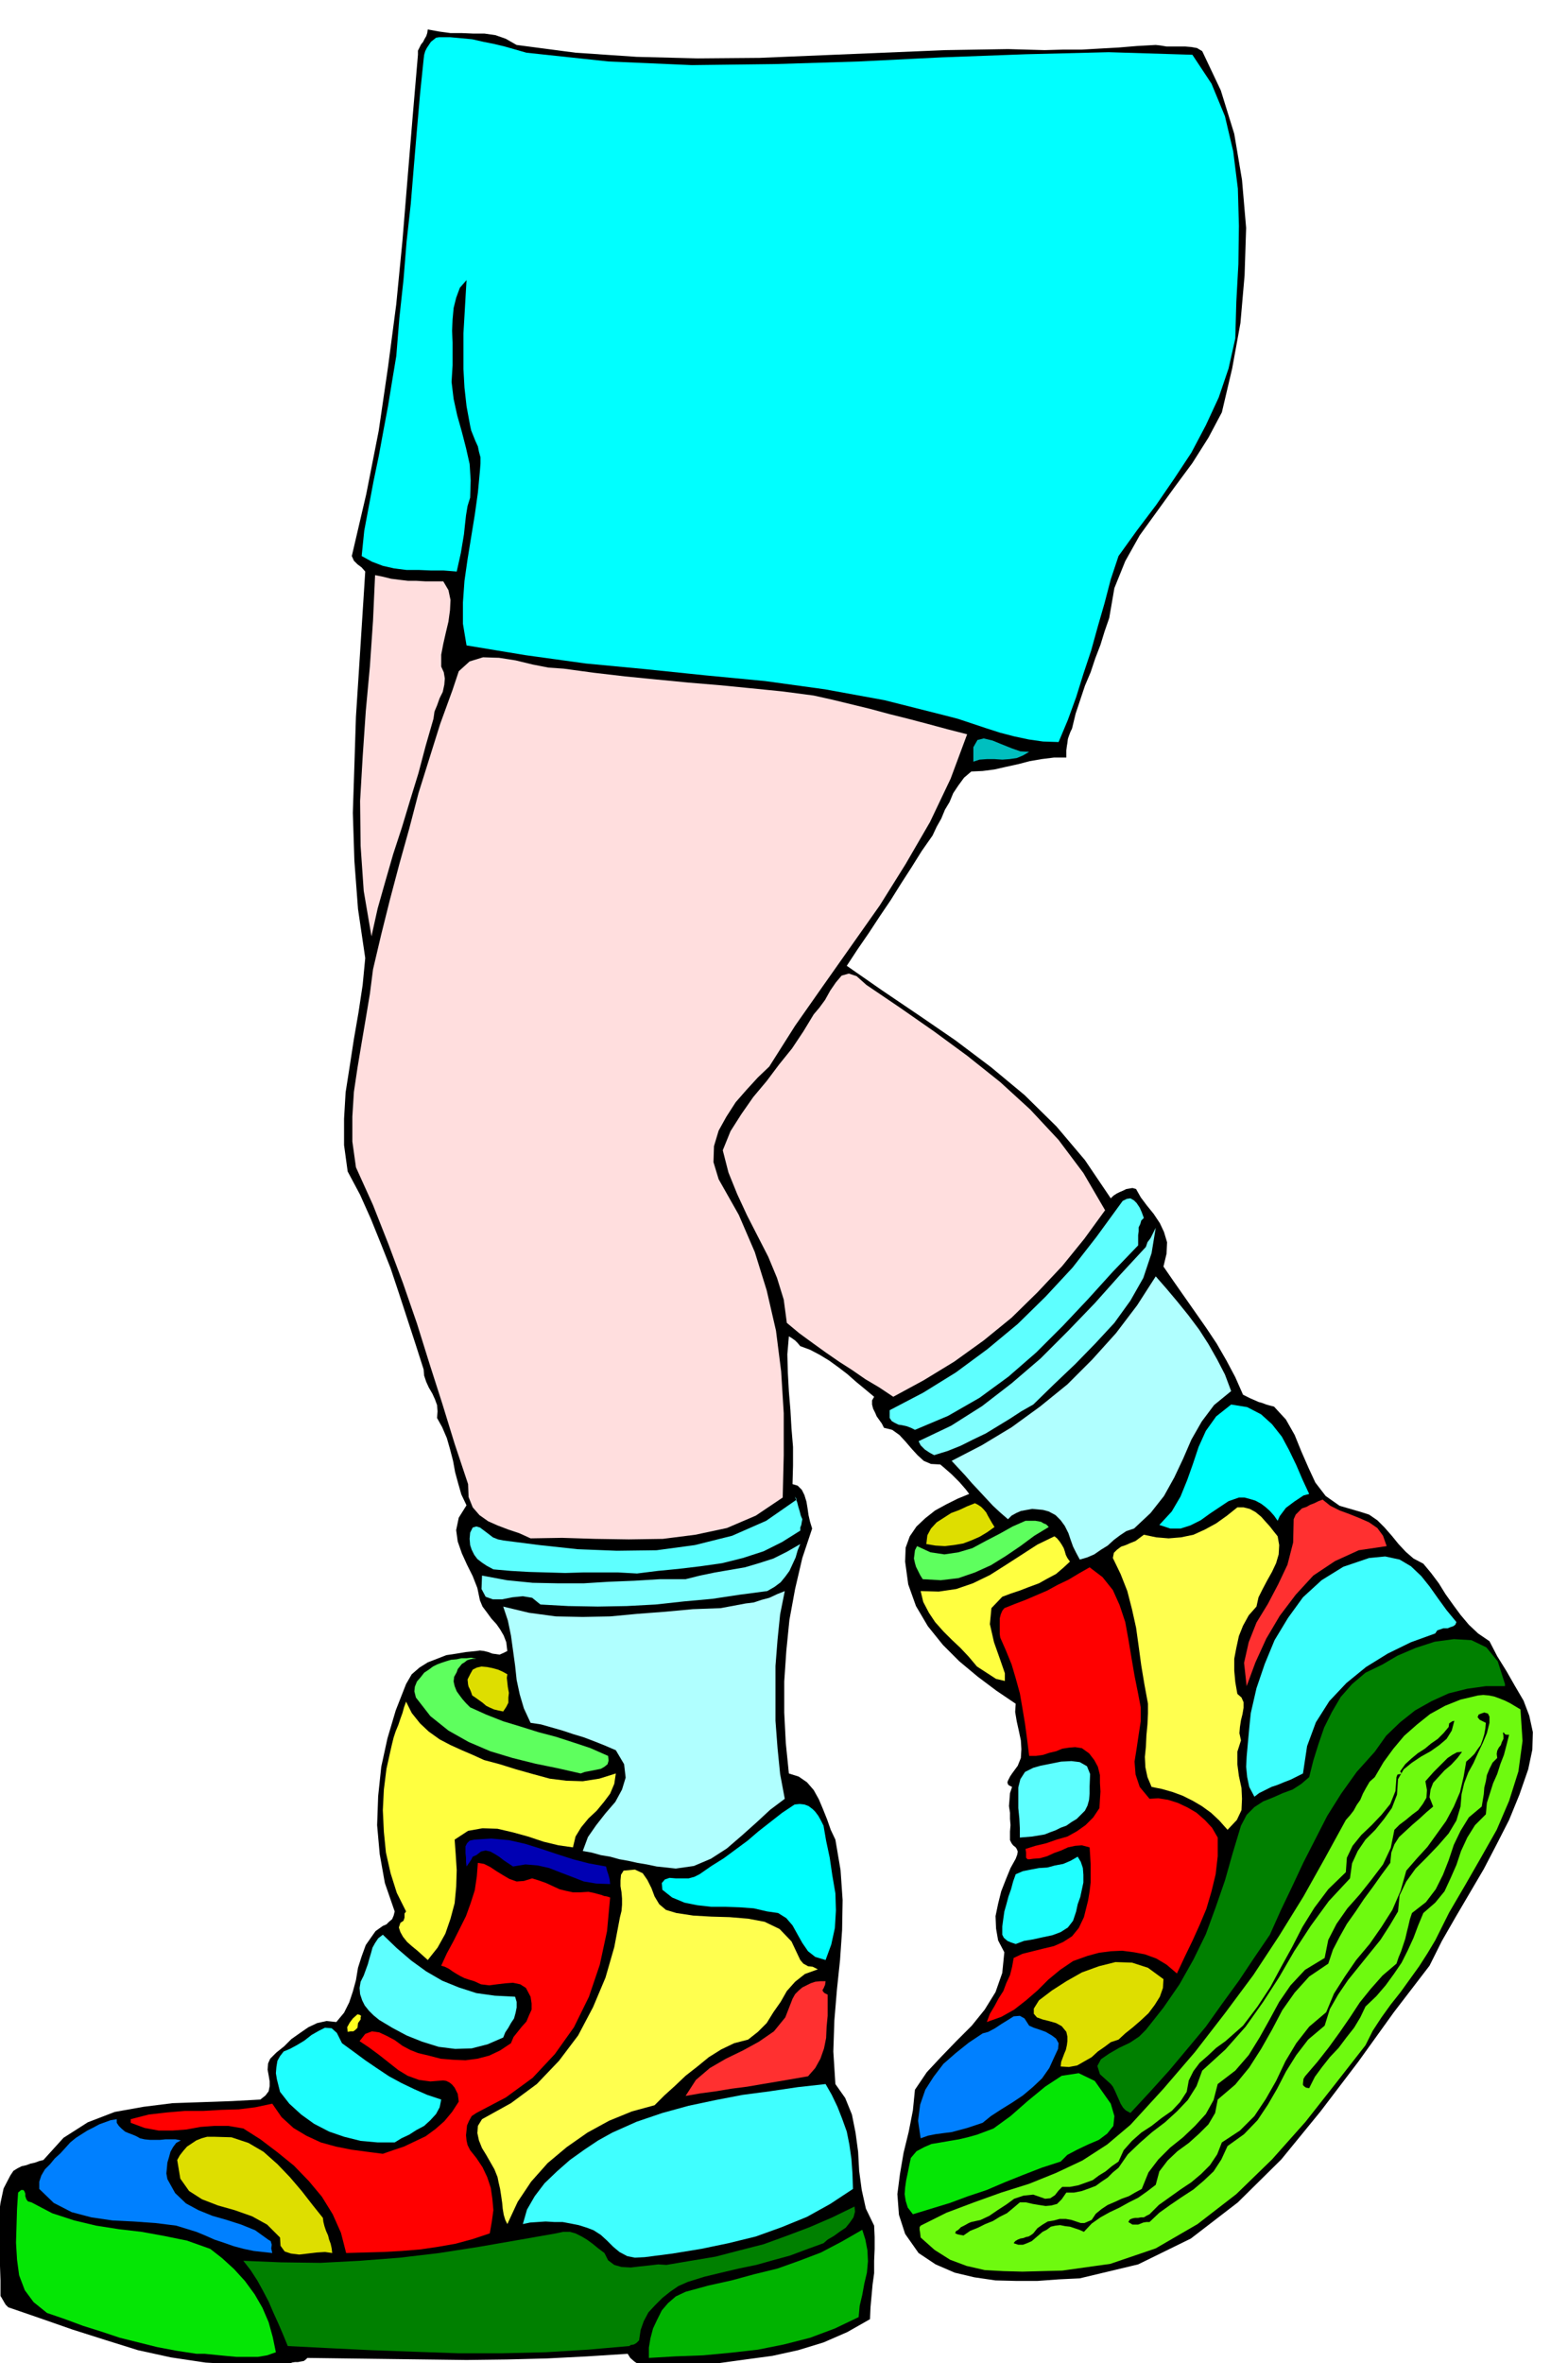 <svg xmlns="http://www.w3.org/2000/svg" fill-rule="evenodd" height="738.851" preserveAspectRatio="none" stroke-linecap="round" viewBox="0 0 3035 4573" width="490.455"><style>.brush1{fill:#000}.pen1{stroke:none}.brush2{fill:#0ff}.brush3{fill:#ffdede}.brush5{fill:#5effff}.brush6{fill:#80ffff}.brush7{fill:#b0ffff}.brush8{fill:#ff3030}.brush9{fill:#dede00}.brush10{fill:#ffff4f}.brush11{fill:#5eff5e}.brush12{fill:#ffff40}.brush13{fill:#40ffff}.brush14{fill:red}.brush15{fill:green}.brush18{fill:#1fffff}.brush20{fill:#0080ff}.brush21{fill:#05e605}</style><path class="pen1 brush1" d="m1000 87 114 15 118 8 118 3 120-1 120-5 120-5 120-5 121-2 35 1 36 1 36-1h36l35-2 36-2 36-3 36-2 9 1 12 2h36l12 1 11 2 10 6 36 76 26 84 15 89 8 93-3 92-8 92-16 88-20 85-26 49-31 49-34 46-34 47-34 47-28 50-21 52-10 58-9 26-8 26-10 26-9 27-11 26-9 27-9 27-7 29-3 6-3 8-2 6-1 8-1 6-1 8v14h-24l-24 3-23 4-23 6-23 5-22 5-23 3-22 1-14 12-11 15-10 15-7 17-9 15-7 17-9 16-8 17-21 30-20 32-20 31-20 32-21 31-21 32-22 32-21 32 69 48 71 48 70 48 69 52 65 54 62 61 55 65 50 74 5-5 6-4 6-3 7-3 6-3 6-1 6-1 7 2 9 16 12 16 13 16 12 18 8 17 6 20-1 22-6 25 20 29 21 30 21 30 21 30 20 30 19 33 17 32 15 34 6 3 8 4 7 3 9 4 7 2 8 3 7 2 8 2 23 25 17 30 13 32 14 32 13 28 20 26 27 19 38 11 19 6 16 11 14 14 14 16 13 16 14 15 15 13 19 10 15 18 15 20 13 21 15 21 14 19 16 19 18 17 22 15 15 29 18 29 16 28 17 29 11 29 7 32-1 34-8 38-17 49-20 49-24 47-25 48-27 46-27 46-27 47-24 48-69 90-69 96-73 96-76 93-84 83-91 70-102 50-113 27-41 2-41 3h-41l-40-1-41-6-38-9-37-16-33-22-26-37-12-37-3-40 5-39 7-41 10-41 8-41 4-40 23-34 28-30 29-30 30-30 25-31 21-34 13-37 4-40-12-23-4-23-1-24 5-24 6-24 9-23 9-22 10-18 3-8 1-6-2-5-2-3-5-4-3-4-3-6v-17l1-12-1-12v-12l-2-13 1-12 1-13 4-12-6-3-2-2-1-4 1-3 4-8 4-6 11-15 6-15 1-17-1-17-4-19-4-18-3-18 1-16-37-25-36-27-36-30-32-32-29-36-23-39-15-42-6-44 1-27 8-22 13-19 17-16 19-15 22-12 22-11 22-9-6-8-6-7-7-8-7-7-8-8-8-7-8-7-6-5-18-1-14-6-12-11-11-12-12-14-12-13-14-10-16-4-4-8-5-7-5-7-3-7-4-8-2-8v-8l4-7-18-15-17-14-17-15-17-13-18-13-18-11-19-10-19-7-5-6-5-5-7-5-5-3-3 35 1 36 2 36 3 36 2 35 3 36v36l-1 36 10 3 8 8 5 10 4 13 2 12 2 14 3 13 4 13-19 57-14 60-11 60-6 60-4 59v60l3 59 6 59 19 6 16 11 13 15 10 18 8 19 8 20 7 20 9 19 10 59 4 58-1 58-4 58-6 57-5 60-2 60 4 63 19 27 13 32 7 35 5 37 2 37 5 37 8 36 16 33 1 22v23l-1 23v24l-3 22-2 22-2 22-1 23-44 25-46 20-49 15-50 11-52 7-51 7-52 5-50 7-11-1h-11l-11-2-9-2-11-4-9-6-8-7-5-8-78 5-78 4-78 2-78 1-78-1-78-1-77-1-75-1-3 3-4 3-6 1-5 1h-6l-6 1-5 3-3 7-8-2-5-2-5-3-5-1-69 2-67-4-67-10-64-14-64-20-63-20-63-22-61-21-5-5-3-5-4-7-3-5v-30l-1-29-2-31-1-30v-30l4-30 6-28 13-25 6-9 8-5 8-4 9-2 8-3 9-2 8-3 8-2 39-43 47-30 52-20 56-10 56-7 58-2 57-2 55-3 10-8 6-8 2-10v-9l-2-12-2-11 1-12 4-9 12-12 15-12 14-14 17-12 16-11 17-8 18-4 19 2 15-18 10-20 7-21 6-22 4-24 7-22 8-22 14-20 5-7 7-5 7-5 7-3 5-5 6-5 3-7 2-8-19-55-10-56-5-56 2-56 6-57 12-55 16-54 20-51 11-19 15-13 16-10 18-7 18-7 20-3 18-3 20-2 7-1 8 1 8 2 8 3 7 1 7 1 7-3 8-4-2-17-5-13-7-12-7-10-10-11-8-11-9-12-5-12-5-24-9-23-11-22-10-22-8-23-3-22 5-24 15-24-10-21-6-21-6-22-4-22-6-23-6-21-9-21-10-18 1-13-1-12-4-11-5-11-7-12-5-11-4-12-1-12-16-50-16-49-16-49-16-48-19-48-19-47-21-47-24-45-7-51v-51l3-51 8-51 8-52 9-52 8-53 5-52-14-95-7-93-3-93 3-92 3-94 6-93 6-94 6-94-7-8-8-6-7-7-4-9 28-120 24-122 18-123 16-122 12-123 10-122 10-121 10-117v-8l3-6 3-6 4-5 3-6 3-5 2-6 1-7 22 4 22 3h22l23 1h21l21 3 20 7 21 12z"/><path class="pen1 brush2" d="m1019 102 159 17 161 7 161-2 162-5 161-8 162-6 161-4 162 5 37 56 26 63 16 68 9 72 2 72-1 74-4 73-2 71-13 58-19 56-25 54-28 53-33 50-35 51-37 49-36 50-15 45-12 46-13 45-13 47-15 45-14 45-16 44-18 43-30-1-28-4-28-6-27-7-28-9-27-9-27-9-27-7-115-29-115-21-116-16-115-11-116-12-116-11-116-16-115-19-7-42v-41l3-42 6-42 7-43 7-43 6-43 4-43 1-13v-12l-3-11-2-10-5-11-4-10-4-10-2-9-7-38-4-36-2-36v-69l2-34 2-35 2-34-13 15-7 19-5 20-2 22-1 22 1 23v44l-2 32 4 33 7 32 9 32 8 31 7 31 2 32-1 33-5 16-3 18-2 18-2 19-3 18-3 18-4 18-4 18-25-2h-24l-24-1h-24l-24-3-22-5-21-8-20-11 5-49 9-48 9-48 10-48 9-49 9-48 8-49 8-48 6-74 8-74 6-74 8-72 6-73 6-71 6-69 7-68 1-8 2-7 3-6 4-6 4-6 5-4 5-4 6-1h21l22 2 21 2 22 5 20 4 21 5 21 6 21 6z"/><path class="pen1 brush3" d="m858 1125 10 17 4 19-1 20-3 22-5 21-5 22-4 21v23l5 11 2 12-1 12-3 14-6 12-5 14-5 12-2 14-15 52-14 53-16 52-16 53-17 52-15 52-15 53-12 54-15-88-6-87-1-87 5-86 6-88 8-87 6-88 4-88 15 3 16 4 16 2 17 2h16l17 1h35zm717 221 36 8 37 9 37 9 37 10 36 9 38 10 37 10 39 10-32 86-40 84-47 81-50 80-55 78-55 78-54 77-50 79-22 21-22 24-21 24-18 28-15 27-9 30-1 31 10 33 39 69 31 72 23 74 18 78 10 79 5 81v81l-2 82-52 35-56 24-61 13-63 8-66 1-65-1-64-2-61 1-22-10-21-7-21-8-18-8-17-12-13-15-8-20-1-25-26-78-24-78-25-78-24-77-27-78-28-75-30-76-33-73-7-50v-48l3-48 7-47 8-48 8-47 8-48 6-47 16-68 17-68 18-68 19-68 18-69 21-67 21-67 24-66 12-36 21-19 26-8 31 1 32 5 33 8 31 6 29 2 59 8 60 7 61 6 62 6 60 5 61 6 60 6 61 8z"/><path class="pen1" style="fill:#00bfbf" d="m1992 1455-12 7-12 5-14 2-14 1-15-1h-15l-14 1-12 4v-28l8-14 12-3 17 4 17 7 20 8 17 6 17 1z"/><path class="pen1 brush3" d="m1677 1906 65 44 66 46 64 47 64 51 58 53 55 59 48 64 42 72-40 55-43 53-48 51-50 49-54 44-57 41-59 36-59 32-27-18-27-16-26-18-25-16-26-18-25-18-26-19-24-20-6-45-13-42-17-41-20-39-21-41-19-41-17-42-11-43 15-37 21-33 23-33 26-31 24-32 25-31 22-33 20-33 11-13 11-15 10-18 11-16 11-13 14-4 15 5 19 17z"/><path class="pen1 brush5" d="m2214 2357-5 5-2 7-3 6v8l-1 7v20l-49 51-48 53-49 52-51 51-54 47-56 41-61 35-64 27-8-4-8-3-9-2-7-1-8-4-5-3-4-6v-15l65-34 63-39 61-45 59-49 54-53 52-56 46-59 43-59 8-11 8-4 7-1 7 4 5 5 6 9 4 9 4 11z"/><path class="pen1 brush6" d="m2000 2718-23 13-23 15-23 14-23 14-25 12-24 12-25 10-26 8-9-5-9-6-8-8-4-8 63-30 60-38 57-44 56-48 53-53 52-54 50-56 49-53 3-9 6-8 5-10 5-10-8 49-16 48-25 44-31 43-37 40-39 40-41 39-40 39z"/><path class="pen1 brush7" d="m2383 2692-33 27-24 32-20 35-16 37-17 36-20 36-26 33-32 30-15 5-12 8-12 9-12 11-13 8-13 9-14 6-14 4-7-13-6-12-5-14-4-12-7-14-8-11-10-10-13-7-11-3-10-1-11-1-11 2-11 2-9 4-9 5-7 7-15-13-14-13-14-15-13-14-14-15-13-15-14-15-12-13 58-30 58-35 55-40 53-43 48-48 46-51 41-54 36-56 21 24 21 25 21 26 21 28 18 28 17 30 15 29 12 32z"/><path class="pen1 brush2" d="m2534 2891-11 3-9 6-9 6-8 6-8 6-6 8-6 8-4 9-7-10-8-9-9-8-8-6-11-6-10-3-11-3h-11l-20 7-18 12-18 12-18 13-20 10-19 6h-20l-21-7 24-26 17-29 13-32 11-31 11-33 14-31 20-28 29-23 31 5 27 14 21 19 19 24 14 26 14 29 12 28 13 28z"/><path class="pen1 brush5" d="m1549 2962-35 22-36 18-40 13-40 10-42 6-42 5-41 4-40 5-36-2h-69l-34 1-35-1-35-1-35-2-34-3-13-7-9-6-9-7-6-8-5-10-3-9-1-12 1-12 5-10 7-2 7 2 8 6 8 6 9 7 10 4 10 2 70 9 74 8 76 3 77-1 74-10 72-18 66-29 59-41-3-6 1 4 3 7 2 8 3 10 2 8 3 7-1 5-1 6-2 5v6z"/><path class="pen1 brush8" d="m2684 2992-54 8-46 21-42 28-34 37-31 41-26 44-21 46-17 46-5-45 9-40 15-38 22-36 20-38 18-38 11-43 1-45 4-9 6-6 6-6 9-3 7-4 8-3 8-4 8-3 15 12 18 9 19 7 20 8 18 8 16 11 11 15 7 20z"/><path class="pen1 brush9" d="m1925 2955-14 10-15 9-16 7-16 6-18 3-17 2-18-1-18-3 2-17 7-13 11-12 14-9 14-9 16-6 15-7 15-6 6 3 6 4 5 5 5 6 3 6 4 7 4 7 5 8z"/><path class="pen1 brush10" d="m2473 2973 3 17-1 18-5 17-8 17-9 16-9 17-8 16-4 18-15 17-11 20-8 20-5 23-4 21v23l2 22 4 23 8 7 4 9v11l-2 12-3 12-2 13-1 12 3 14-7 22v24l3 23 5 23 1 21-1 22-9 19-18 19-16-18-16-15-18-13-17-10-20-10-19-7-21-6-20-4-8-19-4-19-1-20 2-20 1-22 2-21 1-21v-19l-7-38-6-36-5-37-5-36-8-36-9-35-13-33-15-31 2-10 6-6 8-6 9-3 9-4 10-4 8-6 8-6 24 5 24 2 24-2 24-5 22-10 22-12 21-15 20-16h12l12 3 11 6 11 9 8 9 9 10 7 9 8 10z"/><path class="pen1 brush11" d="m2030 2955-28 17-27 20-28 19-29 18-31 14-32 11-34 4-35-2-5-8-4-8-4-8-2-7-2-9 1-8 1-8 4-8 26 12 27 4 27-4 27-8 26-14 27-14 25-14 25-11h19l6 1 5 1 5 3 5 2 5 5z"/><path class="pen1 brush12" d="m2071 3022-13 12-14 12-17 9-16 9-19 7-18 7-18 6-16 6-21 22-3 31 8 35 12 34 9 26v15l-17-4-37-24-16-19-16-17-17-16-16-16-16-18-12-18-11-21-5-21 35 1 34-5 32-11 33-16 30-19 31-20 31-20 33-16 5 4 5 6 4 6 4 7 2 6 2 7 3 6 5 7z"/><path class="pen1 brush6" d="m1485 3079-53 7-53 8-55 5-55 6-56 3-56 1-57-1-54-3-16-13-18-3-20 2-20 4h-18l-14-5-8-15 1-26 48 9 50 5 49 1h50l48-3 50-2 49-3h50l28-7 29-6 29-5 29-5 27-8 28-9 26-13 26-15-5 12-4 14-6 13-6 13-8 11-9 11-12 9-14 8z"/><path class="pen1 brush13" d="m2819 3139-2 5-4 3-6 2-5 2h-8l-6 2-6 2-4 6-47 17-45 22-42 26-38 31-33 35-26 41-17 46-8 53-12 6-12 6-13 5-12 5-12 4-12 6-12 6-9 7-10-19-4-19-2-20 1-20 2-22 2-22 2-21 2-19 11-48 16-47 19-46 26-43 29-40 36-33 42-26 50-17 31-3 28 6 22 13 20 19 16 20 17 24 16 22 19 23z"/><path class="pen1 brush14" d="m2203 3278 5 26v27l-4 26-4 27-4 25 2 25 8 24 19 23 17-1 19 3 19 6 19 9 17 10 16 14 14 15 11 19v36l-4 35-8 33-10 34-13 31-14 31-15 31-15 32-20-17-20-12-22-8-21-4-23-3-22 1-23 3-22 6-28 10-25 17-23 19-21 21-22 19-23 18-25 14-28 10 6-16 9-15 8-15 9-14 6-16 7-15 4-16 3-17 17-8 20-5 20-5 21-5 18-8 17-11 13-16 10-21 4-16 4-16 3-18 2-17v-36l-1-17-1-15-15-4-13 1-14 3-13 6-14 5-13 6-14 4-13 1-7 1h-4l-3-3v-10l-1-7 19-6 21-5 20-7 21-6 18-10 17-12 15-15 12-18 1-17 1-15-1-17v-15l-4-16-7-13-10-13-14-10-13-2-12 1-13 2-12 5-13 3-12 4-14 2h-13l-4-32-4-30-5-30-5-29-8-29-8-27-11-27-11-25-1-7v-30l2-8 3-7 4-5 20-8 21-8 21-9 21-9 20-11 21-10 20-12 21-12 25 19 20 25 13 29 11 33 6 33 6 36 6 35 7 35z"/><path class="pen1 brush7" d="m1519 3481-28 21-27 25-28 25-29 25-31 20-33 14-35 5-37-4-19-4-18-3-18-4-17-3-18-5-18-3-18-5-17-3 10-27 16-23 18-23 19-22 13-24 7-23-3-26-16-27-21-9-20-8-21-8-20-6-21-7-21-6-21-6-20-3-13-28-8-27-6-28-3-28-4-29-4-29-6-29-9-27 50 12 52 7 52 1 53-1 53-5 53-4 54-5 54-2 16-3 16-3 16-3 16-2 15-5 15-4 15-7 15-6-9 45-5 49-4 51v106l4 53 5 50 9 48z"/><path class="pen1 brush15" d="M2913 3259v4h-37l-36 5-36 9-33 15-32 18-29 23-27 26-22 31-35 39-30 42-27 43-23 45-23 45-22 47-22 46-21 47-30 44-30 45-32 44-32 45-35 42-36 43-37 41-38 41-9-5-5-5-5-8-3-7-4-9-4-9-4-8-4-5-21-19-5-16 7-13 16-11 19-11 21-10 18-12 13-13 34-43 31-45 27-48 24-49 19-52 18-52 15-53 16-53 11-21 15-15 17-11 20-8 18-8 19-7 17-11 15-13 8-32 10-32 11-32 15-30 17-29 22-25 26-22 33-16 29-17 35-15 37-12 37-5 34 2 29 14 22 27 14 44z"/><path class="pen1 brush11" d="M922 3210h-6l-6 1-6 2-5 4-5 3-4 5-4 5-2 6-5 9-1 9 2 9 4 10 5 7 6 8 7 8 8 8 31 14 33 13 33 10 35 11 34 9 34 11 33 11 34 15 1 9-2 7-6 5-7 4-10 2-10 2-11 2-8 3-44-10-44-9-44-11-43-13-42-18-39-22-35-28-28-36-3-12 1-9 4-10 7-8 7-9 9-6 8-6 8-4 8-3 9-3 10-3 11-1 9-2h10l9-1 10 2z"/><path class="pen1 brush9" d="m982 3240-1 7 1 9 1 9 2 11-1 9v10l-4 8-6 9-10-2-8-2-9-4-6-3-7-6-7-5-7-5-6-4-2-6-2-5-3-6-1-4-1-10 5-10 5-9 8-4 9-2 11 1 10 2 11 3 9 4 9 5z"/><path class="pen1" style="fill:#6efa0f" d="m2943 3308 4 61-8 59-18 57-24 56-30 53-31 54-31 53-27 54-15 25-16 25-18 25-18 25-19 24-18 25-17 26-14 28-57 73-59 75-65 73-69 67-75 58-81 47-88 30-93 13-39 1-38 1-37-1-36-2-35-8-32-12-30-19-27-24-1-9-1-6v-5l2-3 50-25 53-20 53-19 54-17 52-21 51-24 48-31 45-38 64-70 61-71 58-75 55-74 50-76 47-76 42-75 40-73 8-9 7-9 6-11 7-10 5-12 6-11 7-12 10-9 17-29 19-26 21-25 25-22 25-20 29-16 30-12 34-8 10-1 11 1 10 2 11 4 10 4 10 5 10 6 10 6z"/><path class="pen1 brush12" d="m937 3406 30 8 32 10 32 9 33 9 32 4 32 1 32-5 32-10-3 20-8 19-12 16-14 17-16 15-14 17-11 18-5 21-28-4-29-7-30-10-29-8-30-7-29-1-28 5-26 17 2 28 2 31-1 32-3 32-8 30-10 29-15 27-19 24-10-9-10-9-11-9-9-8-8-10-5-9-3-9 3-9 6-4 2-6v-8l3-4-18-36-12-38-9-40-4-40-2-42 2-40 5-40 8-36 3-13 3-12 4-12 5-12 4-12 4-11 3-11 4-11 11 22 16 20 17 16 21 15 21 11 22 10 21 9 22 10z"/><path class="pen1 brush1" d="m2883 3334-5 20-8 19-9 19-9 20-10 18-8 21-5 21-2 24-8 27-15 25-20 23-22 23-22 22-18 25-13 27-3 31-16 27-18 28-21 26-21 26-21 26-19 28-16 28-10 32-32 27-23 30-20 32-17 33-18 31-20 30-26 27-32 23-12 26-15 23-19 18-20 17-23 15-22 15-21 15-19 18h-6l-6 1-5 2-5 2h-11l-8-5 3-5 5-2 5-1h6l5-1h6l5-3 6-3 18-18 21-15 21-15 21-14 19-16 17-17 14-21 9-23 35-23 28-28 22-33 20-35 18-38 21-35 25-32 33-28 15-36 21-33 22-32 26-31 23-33 21-33 16-37 11-39 20-23 21-23 18-25 18-25 15-28 12-28 7-30 5-29 8-7 8-8 6-9 6-8 4-11 3-10 2-11 1-11-12-6-4-5 2-5 5-2 6-2 7 2 3 6v12zm-177 109-2 30-10 26-15 21-17 21-19 19-15 22-11 24-4 29-41 44-35 48-32 49-29 50-31 48-34 48-39 44-45 41-11 30-17 27-21 22-23 21-25 19-24 21-23 22-18 26-11 9-10 10-12 8-11 8-13 5-14 5-15 3h-15l-9 13-9 9-11 3-11 1-13-2-12-2-13-3h-12l-13 11-12 10-14 7-13 8-15 6-14 7-15 6-13 9-11-2-5-2 1-4 5-3 5-5 8-4 7-4 5-2 18-4 17-8 16-11 17-11 15-11 18-6 19-2 23 8 10-1 9-6 7-9 7-7h15l16-3 14-5 14-5 12-9 13-8 12-10 13-9 10-22 16-18 18-16 20-13 19-15 20-14 16-17 13-20 4-22 9-18 12-16 16-14 16-15 18-13 17-15 17-15 28-37 25-38 21-39 21-38 20-39 23-37 27-36 34-33 2-28 11-23 17-21 20-19 19-20 17-21 10-25 2-27 2-5 6-1 2-1-3-4 10-14 12-11 12-10 14-9 12-10 13-9 11-11 10-12 1-7 3-2 3-2 4-1-5 19-10 16-14 12-17 12-18 10-18 12-16 13-11 19z"/><path class="pen1 brush1" d="m2921 3357-5 20-5 19-7 18-6 19-8 18-6 19-6 19-2 22-21 21-15 24-12 26-9 27-11 25-12 26-18 22-23 20-10 24-9 24-11 24-12 24-15 22-16 22-18 21-21 20-10 21-12 20-15 19-15 20-17 18-15 19-14 19-11 22-6-1-3-2-3-3v-3l1-9 3-5 24-28 22-28 21-29 20-29 19-29 21-26 23-26 27-23 4-12 5-12 4-12 4-12 3-13 3-12 3-13 4-12 27-21 19-25 14-28 11-28 10-30 13-27 16-26 25-21 2-12 2-12 1-13 3-12 2-12 5-12 6-12 9-9-1-8 1-6 3-6 4-5 2-6 3-6v-6l-1-6h2l2 3 3 1h5zm-91 33-9 12-12 13-13 11-11 12-11 12-5 13-2 15 7 18-13 11-13 12-14 12-13 12-13 12-9 14-6 16-2 20-17 23-17 24-17 23-16 24-17 24-14 25-13 25-9 27-37 25-28 31-24 34-20 38-21 37-23 36-27 33-34 29-5 26-13 22-18 18-20 18-22 16-19 18-16 21-7 26-17 13-17 12-18 9-18 10-19 9-18 10-17 12-15 16-9-4-9-3-9-3-9-1-10-2-9 1-9 2-8 6-8 4-7 6-7 6-7 6-9 4-8 3h-9l-9-3 3-4 5-3 5-2 6-1 5-2 5-1 5-3 4-3 8-10 10-7 10-6 12-2 11-3h12l11 2 12 4 6 2h7l7-3 7-3 8-12 11-9 12-8 14-6 13-6 14-5 12-7 13-7 13-32 19-25 23-23 25-20 23-22 21-23 15-27 8-31 34-26 26-30 21-34 19-34 19-35 22-32 28-30 38-23 7-35 16-31 21-30 24-27 23-29 22-29 15-32 7-35 10-10 12-9 12-10 12-9 9-12 7-12 1-15-3-17 8-9 8-9 9-9 9-9 9-9 9-6 9-5 10-1z"/><path class="pen1 brush5" d="M2109 3458v13l-1 12-3 11-5 10-8 8-8 8-10 6-10 7-11 4-10 5-11 4-10 4-12 2-12 2-12 1-12 1v-18l-1-19-2-20v-40l4-16 9-14 16-8 14-4 20-4 20-4 20-1 16 2 14 8 6 15-1 25z"/><path class="pen1 brush2" d="m1594 3533 5 29 7 33 5 34 6 35 1 33-2 34-7 32-11 30-20-6-14-11-11-16-9-16-10-18-12-14-16-10-21-3-26-6-27-2-28-1h-27l-27-3-25-5-24-10-19-15-1-13 6-7 9-3 12 1h25l11-3 10-5 23-16 24-15 23-17 23-17 21-18 23-18 23-18 24-16 10-1 9 1 8 3 8 6 5 5 6 8 5 9 5 10z"/><path class="pen1" style="fill:#0000b3" d="m1173 3612 2 8 3 9 2 8 1 9-27-1-24-4-23-9-21-8-23-9-22-5-24-2-24 4-9-6-9-6-9-7-8-5-9-5-9-2-9 2-9 7-7 3-3 6-4 6-5 7-1-9v-8l-1-9v-13l3-6 5-5 9-2 33-2 34 3 31 7 32 10 30 10 31 10 31 8 33 6z"/><path class="pen1 brush18" d="m2083 3699-6 18-10 13-14 9-16 6-19 4-18 4-18 3-16 6-9-3-7-3-7-6-3-6v-16l2-15 2-14 4-14 4-15 5-14 4-15 5-14 14-6 15-3 16-3 16-1 15-4 16-3 14-6 14-8 6 10 4 12 1 13v15l-3 14-3 14-5 14-3 14z"/><path class="pen1 brush14" d="m1030 3635 13 4 14 5 13 6 13 6 12 3 14 3h14l16-1 10 2 11 3 4 1 5 2 6 1 6 2-6 65-14 65-21 62-29 59-37 52-43 46-52 38-57 30-9 6-5 9-4 9-1 10-1 9 1 10 2 9 5 10 12 15 12 18 9 19 7 21 3 21 2 22-3 22-4 23-33 11-33 9-34 6-34 5-36 3-36 2-36 1-36 1-10-39-16-36-21-34-25-30-29-30-32-26-33-25-33-21-29-5h-27l-27 2-27 5-27 2h-27l-27-5-27-10v-7l35-9 35-4 35-3h36l34-2 34-1 32-4 33-7 18 26 23 21 25 15 28 13 29 8 30 6 30 4 31 4 20-7 21-7 21-10 21-10 19-14 17-15 15-18 13-20-1-8-1-7-3-6-3-6-5-6-5-4-6-3-6-1-25 2-22-3-22-8-18-11-19-15-19-15-19-14-18-12 11-14 13-5 14 2 15 7 15 8 15 11 15 8 15 6 21 5 23 6 24 2 24 1 23-3 23-6 21-10 21-14 5-12 8-10 8-10 9-10 5-12 5-11v-12l-2-13-9-17-11-7-14-3-14 1-17 2-15 2-16-2-13-6-10-3-9-3-8-4-7-4-8-5-7-5-8-4-7-2 11-24 13-24 12-24 12-24 9-25 8-25 4-27 2-26 12 2 12 6 12 8 13 8 12 7 14 5 14-1 16-5z"/><path class="pen1 brush10" d="m1309 3702 33 5 35 2 35 1 36 3 32 6 29 14 23 24 17 36 6 7 9 5 9 1 10 5-25 9-19 15-16 18-12 21-14 20-13 21-17 17-19 15-27 7-25 12-24 15-22 18-23 18-20 19-21 19-19 19-44 12-44 18-42 23-40 28-37 31-32 36-26 39-20 43-4-8-3-10-2-12-1-11-2-14-2-13-3-13-2-10-6-15-8-14-8-14-8-13-6-15-3-14 1-14 8-13 56-31 50-37 43-45 37-49 29-55 24-57 17-59 11-58 3-12 1-12v-12l-1-12-2-12v-11l1-11 5-8 22-2 15 7 9 13 8 16 6 16 9 15 13 11 20 6z"/><path class="pen1 brush5" d="m997 3864 3 10v11l-2 10-3 11-6 9-5 9-6 9-4 10-30 13-31 8-32 1-32-4-32-10-30-12-28-15-25-15-11-9-9-9-8-10-5-10-4-12-1-12 2-12 6-12 4-11 4-11 3-11 3-10 3-11 5-9 6-9 9-7 27 26 28 24 29 21 31 18 32 13 34 11 36 5 39 2z"/><path class="pen1 brush9" d="m2252 3830-1 17-6 17-10 16-12 16-15 14-15 13-15 12-13 12-15 5-12 9-13 9-12 11-14 8-14 8-16 3-16-1 1-9 3-8 3-8 3-7 2-9 1-8v-9l-2-9-9-11-11-6-14-4-12-3-11-4-6-7v-10l10-16 25-19 28-18 30-17 33-12 32-8 32 1 31 10 30 22z"/><path class="pen1 brush8" d="M1602 3860v41l-2 21-1 22-4 20-7 20-10 18-14 16-29 5-29 5-30 5-29 5-31 4-30 5-30 4-29 5 20-31 27-23 31-18 33-16 31-17 29-20 22-27 14-36 5-9 7-7 7-6 8-4 8-4 9-3 10-1h10l-1 7-3 7-2 3 1 3 3 3 6 3z"/><path class="pen1" style="fill:#ffff1f" d="m692 3924-4 4-4 3h-6l-5 1-1-9 5-9 6-8 9-8 4 1 3 2-1 3v4l-5 7-1 9z"/><path class="pen1 brush20" d="m1992 3920 9 4 12 4 11 4 12 7 8 6 5 9-1 11-7 15-10 22-14 20-18 17-19 16-21 14-21 13-20 13-16 13-15 5-15 5-15 4-15 4-16 2-15 2-15 3-14 5-5-34 4-31 10-29 16-25 19-25 24-21 25-20 27-18 11-3 13-7 12-8 13-8 11-7 12-1 9 5 9 14z"/><path class="pen1 brush18" d="m662 3954 22 16 23 17 22 15 24 16 24 13 25 12 25 11 27 9-3 15-7 13-11 12-12 11-15 8-14 9-15 7-13 8h-33l-33-3-32-8-29-10-29-15-25-18-23-21-18-23-3-12-3-12-2-12 1-12 2-12 5-9 7-9 12-5 13-7 15-9 14-11 14-8 12-6 13 1 10 9 10 20z"/><path class="pen1 brush21" d="m2150 4071 7 24-2 19-12 15-16 12-21 9-21 10-19 10-13 13-37 12-36 14-35 14-35 15-36 12-35 13-36 11-36 11-10-13-4-13-2-13 1-13 2-14 3-14 3-15 3-14 11-13 15-8 14-6 18-3 17-3 18-3 17-4 18-5 32-12 33-24 33-29 34-28 32-21 33-5 31 15 31 44z"/><path class="pen1 brush13" d="m1598 4033 12 21 11 23 9 23 9 25 5 25 4 28 2 28 1 30-44 29-45 25-49 20-50 18-53 13-53 11-55 9-54 7-19 1-15-3-15-8-12-10-12-12-12-11-14-9-13-5-16-5-15-3-16-3h-16l-17-1-15 1-15 1-14 3 8-28 15-26 19-25 24-23 25-22 28-20 27-18 27-15 47-21 50-17 51-14 52-11 52-10 53-7 54-8 54-6z"/><path class="pen1 brush20" d="m271 4138 9 2 10 1h20l10-1h20l10 2-9 5-6 8-5 9-3 11-3 10-1 11-1 10 2 11 15 27 21 20 24 13 27 11 28 8 28 9 27 11 25 18 5 3 2 7-1 7 2 9-18-2-18-2-19-4-19-5-20-7-18-6-18-8-17-7-39-12-40-5-42-3-41-2-41-6-38-10-35-18-28-27v-14l4-12 7-12 10-10 9-11 11-10 10-11 9-10 11-9 11-7 11-7 12-6 11-6 11-4 11-4 12-2v7l4 6 5 5 7 6 7 3 8 3 7 3 7 4z"/><path class="pen1 brush9" d="m625 4292 1 8 2 8 3 9 4 9 2 8 3 8 2 9 1 9-14-2-16 1-17 2-17 2-16-2-12-4-8-11-1-16-25-25-29-16-34-12-32-9-31-12-25-16-17-24-6-36 5-9 7-9 7-8 9-6 9-6 10-4 11-3h13l34 1 33 11 29 17 27 24 24 25 23 27 21 27 20 25z"/><path class="pen1 brush21" d="m407 4352 23 18 23 21 21 23 19 26 15 26 12 28 8 29 6 29-17 6-18 3h-41l-22-2-20-2-20-2h-16l-39-6-37-7-36-9-36-9-36-12-35-11-35-13-35-12-26-21-17-23-11-29-4-30-2-33 1-33 1-33 2-31 6-5h4l2 2 2 5v5l2 6 3 4 7 2 40 21 43 14 42 10 45 7 43 5 44 8 44 9 45 16z"/><path class="pen1 brush15" d="m1594 4341-33 12-32 12-33 9-32 9-34 7-34 8-33 8-32 10-18 8-16 11-15 12-14 14-13 14-9 17-6 17-3 20-5 5-5 3-6 1-3 2-80 7-82 5-84 2h-85l-86-3-83-3-83-4-78-4-9-22-9-21-10-22-9-21-11-21-11-20-13-20-14-18 73 3 76 1 76-4 78-6 76-9 77-12 75-13 74-13 14-3h13l11 3 12 6 10 6 11 8 11 9 12 9 7 14 12 9 14 4 18 1 17-2 19-2 17-2 16 1 47-8 48-8 46-12 47-12 44-16 45-17 44-19 43-21 1 10-3 11-7 10-8 10-12 8-11 8-12 7-8 7z"/><path class="pen1" style="fill:#00b300" d="m1662 4484-46 22-48 18-51 13-50 10-53 6-53 5-54 2-51 3v-20l3-18 5-19 8-17 9-18 12-14 15-13 19-9 44-12 45-10 44-12 45-11 42-15 42-16 40-21 40-23 6 19 4 21 1 21-2 22-5 21-4 22-5 21-2 22z"/></svg>
